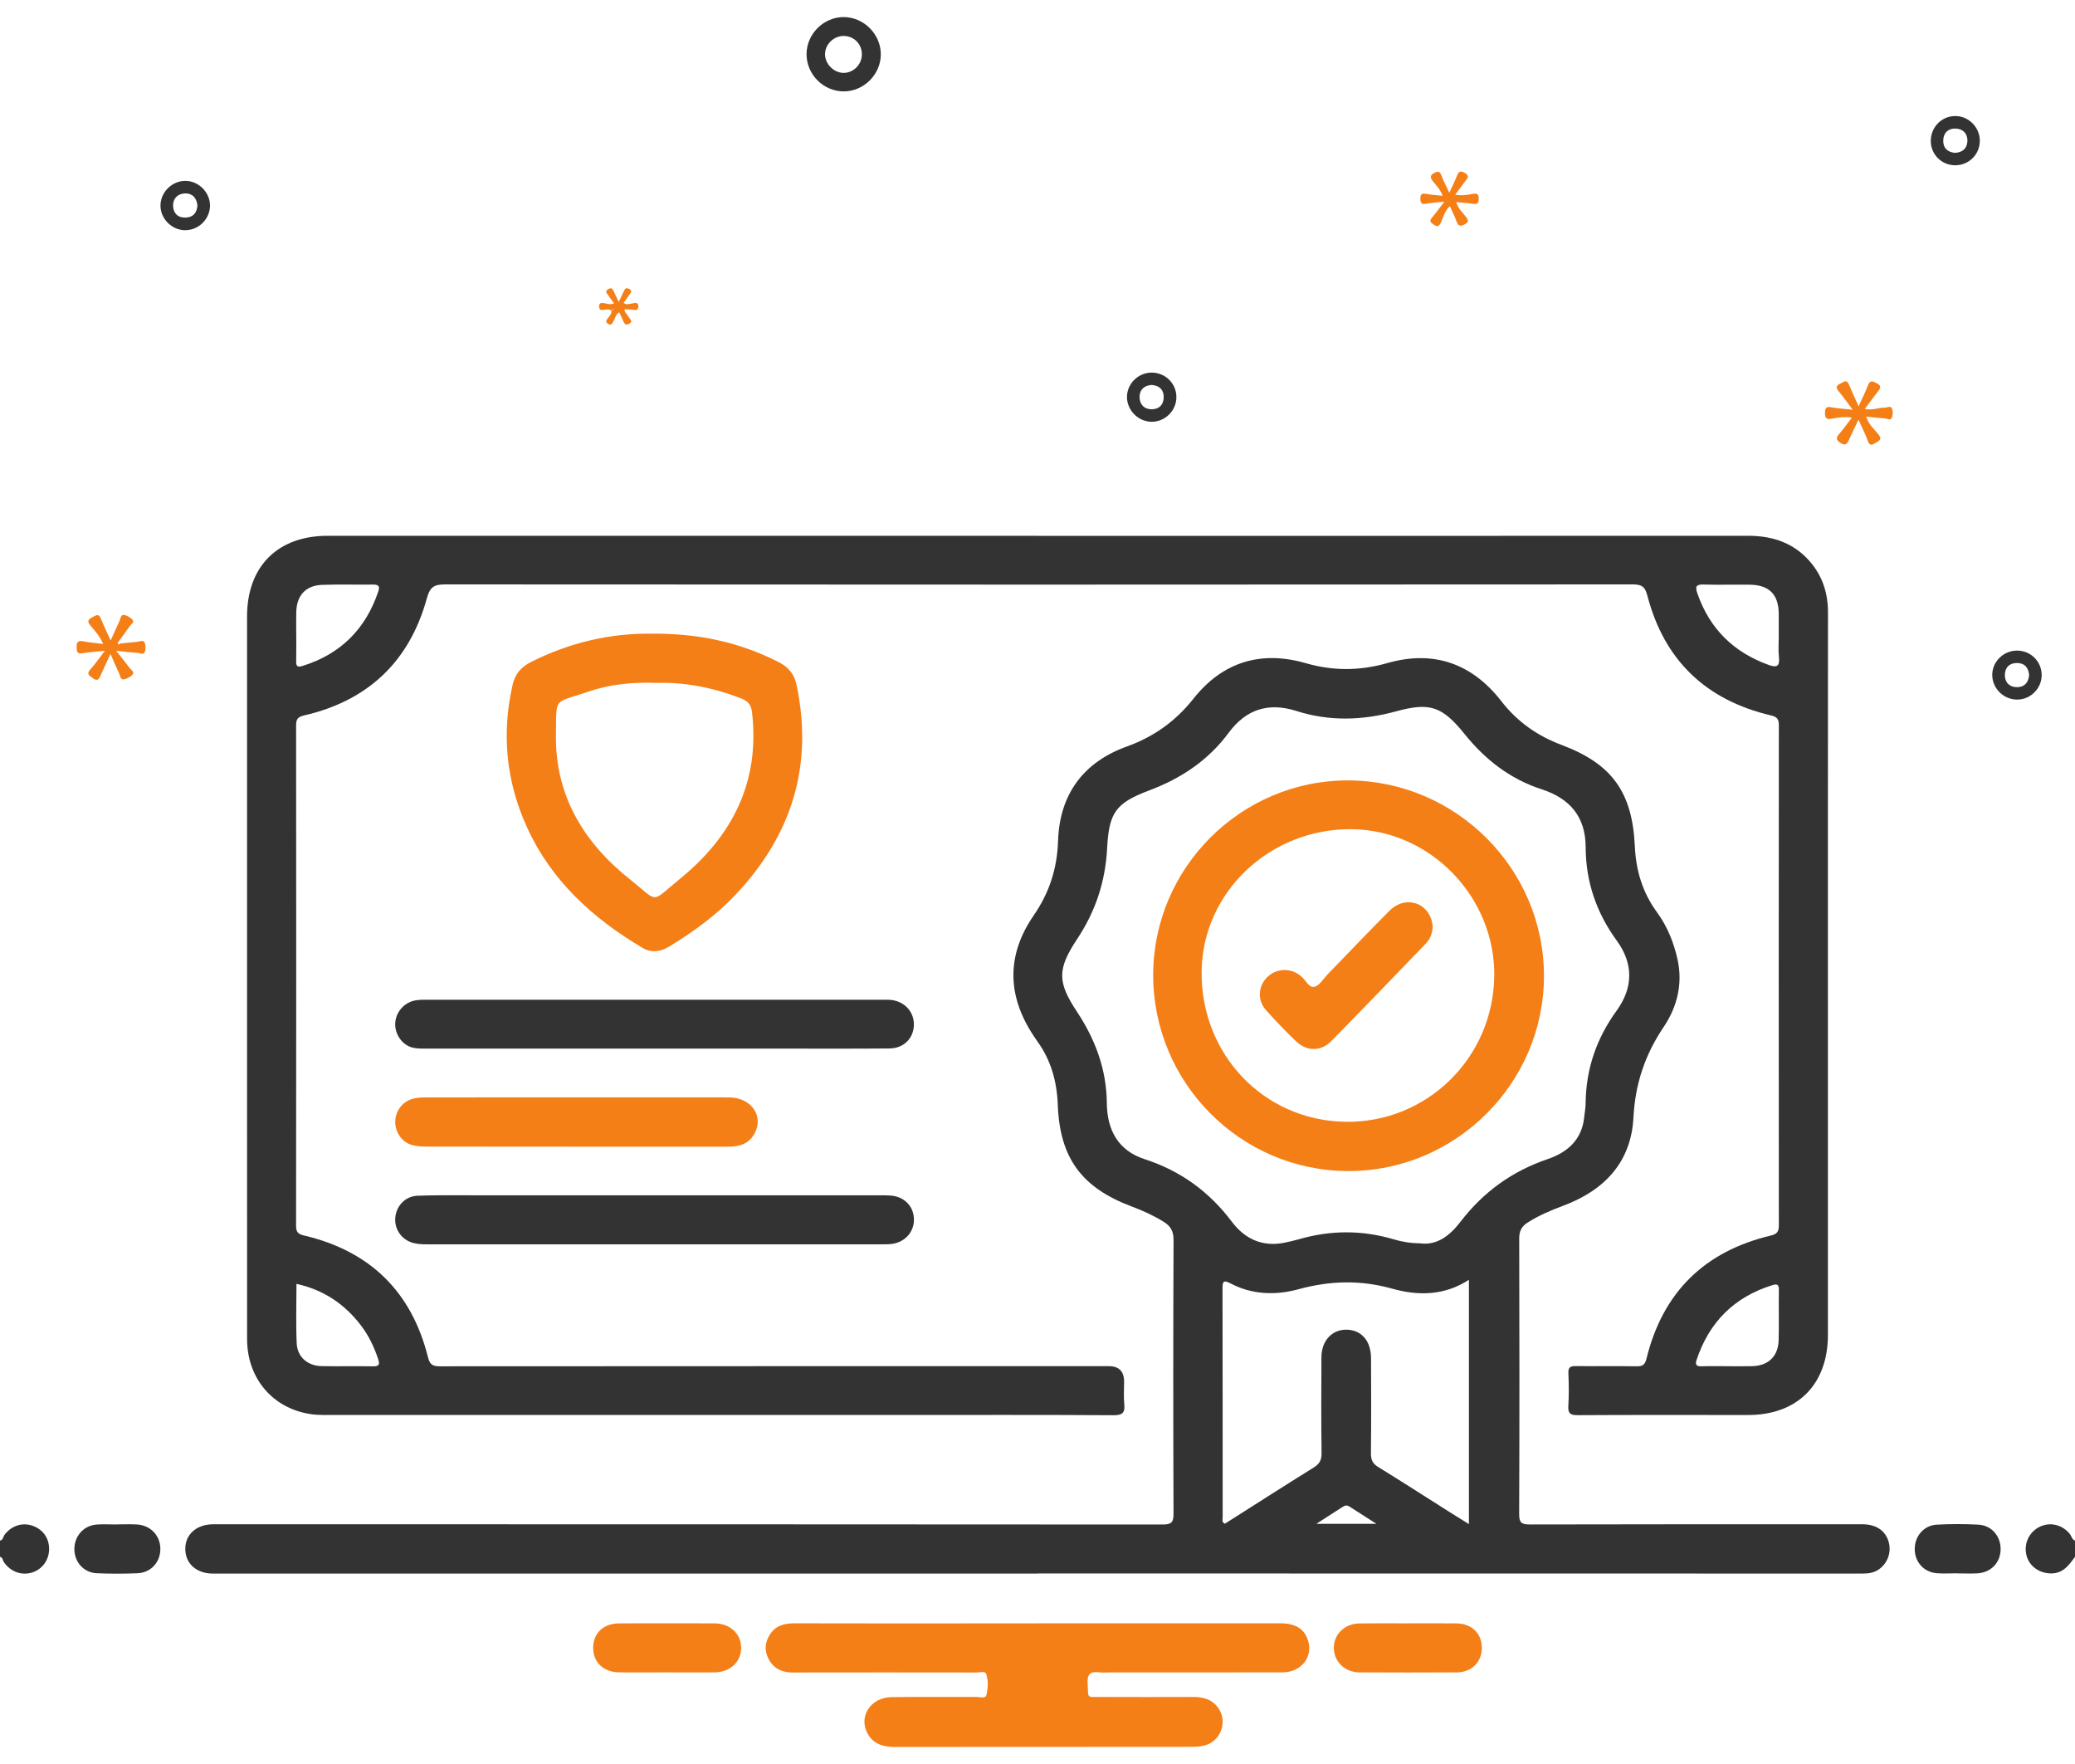 <svg width="80" height="68" viewBox="0 0 80 68" fill="none" xmlns="http://www.w3.org/2000/svg">
<g clip-path="url(#clip0_402_1795)">
<path d="M80 60.013C79.773 60.325 79.554 60.642 79.105 60.653C78.646 60.664 78.243 60.389 78.132 59.968C78.014 59.516 78.222 59.059 78.64 58.855C79.042 58.659 79.505 58.773 79.797 59.128C79.866 59.213 79.879 59.343 80 59.388V60.013Z" fill="#333333"/>
<path d="M0 59.388C0.125 59.364 0.119 59.235 0.178 59.159C0.447 58.814 0.856 58.678 1.251 58.814C1.661 58.956 1.902 59.301 1.893 59.735C1.885 60.143 1.624 60.497 1.244 60.616C0.831 60.746 0.408 60.589 0.15 60.22C0.102 60.15 0.109 60.038 0 60.013V59.388H0Z" fill="#333333"/>
<path d="M40.015 20.656C49.142 20.656 58.269 20.659 67.396 20.654C68.344 20.654 69.165 20.927 69.793 21.662C70.269 22.218 70.477 22.871 70.476 23.604C70.472 29.359 70.474 35.114 70.474 40.868C70.474 44.397 70.473 47.925 70.474 51.453C70.475 53.368 69.301 54.548 67.391 54.547C65.204 54.547 63.016 54.54 60.828 54.553C60.535 54.555 60.447 54.48 60.466 54.187C60.492 53.772 60.486 53.354 60.468 52.938C60.457 52.707 60.543 52.657 60.757 52.66C61.538 52.672 62.319 52.656 63.1 52.669C63.336 52.673 63.421 52.607 63.481 52.367C64.108 49.815 65.718 48.237 68.268 47.63C68.535 47.567 68.582 47.461 68.582 47.217C68.576 40.799 68.576 34.38 68.582 27.961C68.582 27.725 68.523 27.636 68.276 27.578C65.773 26.989 64.164 25.458 63.513 22.961C63.425 22.624 63.305 22.527 62.95 22.528C47.691 22.539 32.432 22.539 17.173 22.528C16.747 22.528 16.582 22.611 16.456 23.067C15.787 25.498 14.19 27.009 11.729 27.578C11.488 27.634 11.416 27.715 11.416 27.957C11.422 34.389 11.422 40.821 11.415 47.252C11.415 47.493 11.487 47.572 11.726 47.628C14.264 48.226 15.871 49.791 16.502 52.326C16.577 52.627 16.706 52.669 16.97 52.669C25.563 52.663 34.156 52.664 42.749 52.664C43.142 52.664 43.339 52.863 43.339 53.262C43.339 53.549 43.316 53.837 43.345 54.121C43.379 54.457 43.282 54.557 42.926 54.555C40.139 54.537 37.354 54.546 34.567 54.546C27.38 54.546 20.194 54.546 13.006 54.544C12.655 54.544 12.298 54.563 11.955 54.509C10.496 54.28 9.527 53.119 9.526 51.617C9.523 47.424 9.525 43.232 9.525 39.039C9.525 33.949 9.527 28.858 9.525 23.767C9.525 21.834 10.704 20.654 12.634 20.654C21.761 20.655 30.888 20.654 40.015 20.654V20.656ZM11.422 24.465C11.422 24.803 11.427 25.141 11.419 25.478C11.415 25.659 11.442 25.739 11.657 25.673C13.131 25.216 14.097 24.252 14.586 22.796C14.644 22.622 14.614 22.532 14.4 22.535C13.739 22.544 13.075 22.521 12.414 22.546C11.794 22.568 11.444 22.949 11.423 23.57C11.414 23.869 11.422 24.167 11.421 24.466L11.422 24.465ZM68.578 24.506C68.578 24.22 68.581 23.935 68.578 23.649C68.571 22.919 68.209 22.551 67.472 22.54C66.875 22.531 66.277 22.55 65.68 22.533C65.393 22.524 65.349 22.608 65.439 22.869C65.912 24.236 66.835 25.144 68.191 25.633C68.527 25.754 68.62 25.666 68.585 25.324C68.556 25.055 68.579 24.78 68.579 24.507L68.578 24.506ZM11.43 49.492C11.43 50.279 11.405 51.031 11.439 51.781C11.462 52.31 11.861 52.652 12.398 52.662C13.059 52.675 13.722 52.658 14.384 52.67C14.614 52.675 14.647 52.596 14.582 52.397C14.425 51.925 14.214 51.482 13.912 51.088C13.284 50.268 12.478 49.722 11.43 49.491V49.492ZM66.58 52.666C66.905 52.666 67.23 52.672 67.554 52.664C68.168 52.651 68.555 52.288 68.574 51.672C68.593 51.023 68.571 50.373 68.583 49.724C68.587 49.508 68.507 49.486 68.332 49.541C66.86 49.999 65.894 50.967 65.41 52.425C65.347 52.614 65.41 52.676 65.606 52.669C65.93 52.657 66.255 52.666 66.58 52.665L66.58 52.666Z" fill="#333333"/>
<path d="M40.011 60.66C29.413 60.66 18.814 60.66 8.216 60.66C7.583 60.66 7.154 60.286 7.144 59.726C7.132 59.155 7.573 58.759 8.223 58.759C20.423 58.759 32.624 58.758 44.824 58.768C45.172 58.768 45.246 58.681 45.244 58.343C45.231 54.827 45.231 51.312 45.245 47.796C45.247 47.463 45.13 47.263 44.867 47.1C44.479 46.859 44.067 46.671 43.639 46.511C41.716 45.791 40.859 44.655 40.782 42.588C40.748 41.694 40.522 40.871 39.993 40.14C39.909 40.025 39.831 39.904 39.755 39.782C38.809 38.263 38.848 36.745 39.854 35.287C40.461 34.408 40.758 33.475 40.793 32.411C40.852 30.624 41.765 29.384 43.436 28.78C44.489 28.4 45.323 27.804 46.019 26.926C47.135 25.517 48.616 25.066 50.342 25.564C51.403 25.87 52.428 25.863 53.486 25.561C55.27 25.051 56.751 25.574 57.882 27.029C58.502 27.825 59.264 28.363 60.21 28.718C62.156 29.448 62.935 30.547 63.03 32.626C63.073 33.569 63.331 34.41 63.885 35.169C64.282 35.712 64.529 36.325 64.675 36.979C64.887 37.926 64.657 38.823 64.143 39.586C63.421 40.656 63.044 41.78 62.977 43.073C62.888 44.812 61.847 45.89 60.263 46.482C59.786 46.66 59.322 46.856 58.892 47.131C58.666 47.276 58.571 47.456 58.572 47.741C58.582 51.282 58.584 54.824 58.57 58.365C58.569 58.698 58.663 58.766 58.98 58.766C63.251 58.755 67.522 58.758 71.792 58.758C72.313 58.758 72.663 58.98 72.802 59.394C72.935 59.792 72.8 60.223 72.469 60.476C72.271 60.628 72.047 60.659 71.807 60.659C61.99 60.657 52.172 60.656 42.355 60.655C41.573 60.655 40.792 60.655 40.011 60.655V60.658V60.66ZM54.744 47.927C55.425 48.027 55.924 47.597 56.312 47.092C57.198 45.941 58.303 45.145 59.679 44.678C60.426 44.424 60.992 43.934 61.077 43.067C61.095 42.886 61.132 42.706 61.133 42.524C61.146 41.207 61.552 40.029 62.326 38.962C62.971 38.072 62.982 37.15 62.331 36.257C61.547 35.181 61.138 33.987 61.134 32.658C61.13 31.482 60.524 30.778 59.438 30.426C58.227 30.033 57.271 29.294 56.472 28.303C55.593 27.211 55.116 27.07 53.822 27.422C52.532 27.774 51.256 27.814 49.982 27.407C48.904 27.063 48.038 27.344 47.373 28.244C46.581 29.314 45.538 30.007 44.297 30.474C42.997 30.962 42.756 31.344 42.684 32.706C42.615 33.993 42.237 35.131 41.525 36.204C40.758 37.36 40.767 37.86 41.516 38.992C42.234 40.078 42.66 41.222 42.673 42.527C42.684 43.555 43.103 44.352 44.132 44.685C45.516 45.133 46.621 45.937 47.495 47.099C48.001 47.771 48.69 48.082 49.55 47.899C49.727 47.861 49.905 47.821 50.08 47.771C51.299 47.417 52.517 47.413 53.734 47.775C54.048 47.868 54.366 47.924 54.746 47.928L54.744 47.927ZM56.634 49.333C55.679 49.955 54.663 49.954 53.673 49.676C52.453 49.334 51.281 49.367 50.068 49.697C49.192 49.936 48.284 49.916 47.446 49.476C47.174 49.333 47.132 49.391 47.133 49.672C47.14 52.612 47.137 55.553 47.139 58.493C47.139 58.572 47.089 58.677 47.225 58.737C48.357 58.019 49.494 57.289 50.641 56.576C50.863 56.438 50.956 56.293 50.952 56.022C50.936 54.786 50.939 53.55 50.947 52.314C50.952 51.636 51.41 51.198 52.02 51.264C52.532 51.32 52.855 51.726 52.859 52.353C52.866 53.576 52.868 54.798 52.855 56.022C52.853 56.271 52.919 56.42 53.139 56.554C54.047 57.111 54.941 57.69 55.842 58.259C56.089 58.416 56.339 58.569 56.633 58.752V49.333L56.634 49.333ZM53.066 58.741C52.672 58.489 52.35 58.285 52.031 58.078C51.946 58.023 51.868 58.023 51.782 58.078C51.464 58.285 51.143 58.489 50.751 58.741H53.066V58.741Z" fill="#333333"/>
<path d="M39.999 62.577C43.124 62.577 46.249 62.577 49.373 62.578C49.958 62.578 50.293 62.795 50.434 63.251C50.627 63.878 50.162 64.465 49.454 64.467C47.254 64.472 45.054 64.468 42.853 64.469C42.697 64.469 42.538 64.486 42.385 64.466C42.036 64.418 41.908 64.537 41.933 64.904C41.972 65.492 41.862 65.413 42.462 65.415C43.646 65.419 44.831 65.419 46.016 65.415C46.419 65.414 46.765 65.523 46.992 65.875C47.323 66.384 47.067 67.096 46.483 67.274C46.313 67.326 46.125 67.338 45.944 67.338C42.13 67.342 38.315 67.34 34.5 67.343C34.055 67.343 33.669 67.236 33.444 66.817C33.093 66.165 33.569 65.433 34.37 65.422C35.463 65.406 36.557 65.42 37.651 65.414C37.782 65.413 37.994 65.496 38.032 65.332C38.092 65.071 38.11 64.782 38.02 64.525C37.977 64.407 37.781 64.473 37.656 64.473C35.287 64.47 32.917 64.468 30.548 64.473C30.147 64.473 29.836 64.322 29.643 63.972C29.465 63.65 29.483 63.321 29.681 63.01C29.901 62.665 30.234 62.577 30.624 62.577C33.046 62.584 35.467 62.58 37.889 62.58C38.592 62.58 39.295 62.58 39.998 62.58L39.999 62.577Z" fill="#F57F17"/>
<path d="M25.09 24.427C26.919 24.408 28.513 24.757 30.016 25.52C30.393 25.712 30.624 25.985 30.71 26.399C31.368 29.52 30.523 32.205 28.351 34.499C27.604 35.287 26.731 35.922 25.806 36.485C25.469 36.691 25.115 36.743 24.771 36.539C22.864 35.409 21.271 33.967 20.329 31.916C19.516 30.146 19.329 28.301 19.763 26.397C19.857 25.986 20.087 25.713 20.464 25.523C21.967 24.762 23.559 24.405 25.09 24.429V24.427ZM25.269 26.324C24.375 26.291 23.492 26.381 22.65 26.672C21.321 27.131 21.456 26.828 21.434 28.336C21.402 30.66 22.504 32.482 24.282 33.894C25.434 34.809 25.049 34.826 26.211 33.881C28.235 32.235 29.307 30.139 28.993 27.457C28.959 27.171 28.845 27.029 28.581 26.926C27.514 26.51 26.414 26.289 25.27 26.325L25.269 26.324Z" fill="#F57F17"/>
<path d="M25.274 46.077C28.139 46.077 31.003 46.077 33.867 46.077C34.023 46.077 34.18 46.075 34.335 46.087C34.842 46.124 35.201 46.47 35.234 46.946C35.268 47.437 34.941 47.853 34.437 47.944C34.298 47.969 34.152 47.967 34.01 47.967C28.151 47.968 22.292 47.968 16.434 47.967C16.266 47.967 16.093 47.956 15.932 47.914C15.489 47.798 15.207 47.395 15.239 46.952C15.272 46.491 15.621 46.112 16.096 46.094C16.811 46.067 17.527 46.077 18.243 46.077C20.587 46.076 22.93 46.077 25.273 46.077H25.274Z" fill="#333333"/>
<path d="M25.194 40.423C22.278 40.423 19.361 40.423 16.445 40.422C16.264 40.422 16.076 40.427 15.902 40.383C15.523 40.287 15.247 39.907 15.237 39.513C15.227 39.114 15.479 38.746 15.856 38.607C16.044 38.538 16.238 38.538 16.433 38.538C22.292 38.538 28.151 38.538 34.01 38.539C34.127 38.539 34.245 38.534 34.361 38.547C34.888 38.609 35.249 39.015 35.234 39.521C35.218 40.03 34.838 40.412 34.295 40.417C32.98 40.429 31.664 40.422 30.349 40.423C28.631 40.423 26.912 40.423 25.194 40.423H25.194Z" fill="#333333"/>
<path d="M22.217 44.204C20.305 44.204 18.393 44.204 16.481 44.2C16.287 44.2 16.087 44.192 15.902 44.144C15.501 44.039 15.232 43.654 15.238 43.237C15.244 42.836 15.508 42.471 15.893 42.362C16.04 42.32 16.201 42.304 16.355 42.304C20.27 42.301 24.186 42.299 28.1 42.303C28.977 42.303 29.475 43.042 29.073 43.728C28.837 44.13 28.455 44.206 28.032 44.205C26.094 44.202 24.155 44.204 22.217 44.204Z" fill="#F57F17"/>
<path d="M54.283 62.578C54.909 62.578 55.533 62.573 56.158 62.58C56.74 62.586 57.131 62.97 57.131 63.52C57.131 64.07 56.739 64.465 56.161 64.468C54.912 64.475 53.662 64.474 52.413 64.468C51.846 64.465 51.431 64.057 51.425 63.525C51.42 63.002 51.844 62.588 52.409 62.581C53.033 62.573 53.658 62.579 54.283 62.579V62.578Z" fill="#F57F17"/>
<path d="M25.714 64.468C25.102 64.468 24.491 64.472 23.879 64.468C23.268 64.463 22.871 64.085 22.869 63.52C22.868 62.956 23.264 62.58 23.88 62.579C25.103 62.575 26.327 62.575 27.55 62.579C28.148 62.581 28.573 62.98 28.574 63.523C28.576 64.064 28.146 64.463 27.549 64.468C26.937 64.472 26.325 64.468 25.713 64.468H25.714Z" fill="#F57F17"/>
<path d="M75.46 60.649C75.2 60.649 74.939 60.664 74.68 60.646C74.175 60.609 73.822 60.218 73.821 59.714C73.819 59.217 74.174 58.798 74.674 58.773C75.206 58.745 75.742 58.745 76.273 58.773C76.791 58.799 77.148 59.229 77.132 59.746C77.116 60.246 76.756 60.619 76.241 60.65C75.981 60.664 75.72 60.652 75.461 60.652C75.461 60.651 75.461 60.65 75.461 60.65L75.46 60.649Z" fill="#333333"/>
<path d="M4.495 58.763C4.756 58.763 5.017 58.752 5.276 58.766C5.801 58.795 6.178 59.191 6.182 59.701C6.186 60.219 5.822 60.625 5.294 60.647C4.774 60.668 4.253 60.668 3.734 60.646C3.229 60.624 2.87 60.22 2.867 59.72C2.865 59.221 3.216 58.814 3.715 58.77C3.973 58.748 4.234 58.767 4.495 58.767C4.495 58.766 4.495 58.764 4.495 58.763H4.495Z" fill="#333333"/>
<path d="M31.096 2.082C31.1 1.313 31.748 0.663 32.516 0.658C33.299 0.653 33.964 1.319 33.959 2.102C33.955 2.87 33.304 3.52 32.536 3.523C31.747 3.526 31.093 2.872 31.096 2.082L31.096 2.082ZM32.539 1.386C32.148 1.379 31.811 1.703 31.808 2.089C31.806 2.467 32.151 2.812 32.528 2.81C32.901 2.808 33.216 2.497 33.228 2.118C33.241 1.715 32.939 1.394 32.538 1.386H32.539Z" fill="#333333"/>
<path d="M4.636 24.806C4.856 24.784 5.075 24.76 5.295 24.74C5.393 24.73 5.525 24.658 5.578 24.774C5.621 24.873 5.62 25.012 5.588 25.117C5.545 25.258 5.409 25.176 5.317 25.17C5.063 25.153 4.812 25.121 4.479 25.087C4.687 25.35 4.851 25.548 5.002 25.755C5.056 25.829 5.202 25.903 5.11 26.006C5.03 26.097 4.896 26.165 4.775 26.188C4.645 26.212 4.639 26.058 4.599 25.972C4.488 25.738 4.388 25.5 4.259 25.209C4.118 25.515 3.998 25.77 3.884 26.028C3.819 26.172 3.764 26.283 3.578 26.142C3.444 26.041 3.315 25.988 3.487 25.8C3.669 25.602 3.821 25.375 4.043 25.087C3.703 25.123 3.441 25.136 3.185 25.181C2.965 25.22 2.958 25.109 2.954 24.944C2.948 24.755 3.005 24.685 3.201 24.721C3.442 24.766 3.687 24.788 3.975 24.825C3.852 24.518 3.654 24.316 3.481 24.105C3.341 23.933 3.414 23.869 3.565 23.791C3.694 23.725 3.806 23.63 3.892 23.85C3.996 24.115 4.123 24.371 4.266 24.691C4.395 24.404 4.498 24.169 4.607 23.937C4.649 23.85 4.651 23.691 4.771 23.706C4.889 23.72 5.024 23.795 5.104 23.885C5.196 23.989 5.051 24.064 4.999 24.142C4.86 24.347 4.71 24.542 4.565 24.742C4.556 24.766 4.534 24.798 4.542 24.81C4.569 24.852 4.606 24.838 4.637 24.808L4.636 24.806Z" fill="#F57F17"/>
<path d="M71.656 15.664C71.801 15.344 71.921 15.112 72.009 14.87C72.091 14.646 72.198 14.687 72.362 14.775C72.563 14.883 72.488 14.983 72.391 15.107C72.233 15.309 72.081 15.516 71.894 15.766C72.195 15.824 72.427 15.709 72.662 15.715C72.759 15.717 72.891 15.625 72.943 15.746C72.984 15.844 72.98 15.985 72.944 16.089C72.896 16.229 72.766 16.137 72.673 16.13C72.441 16.112 72.21 16.087 71.947 16.061C72.045 16.366 72.261 16.543 72.426 16.75C72.572 16.934 72.456 16.988 72.324 17.067C72.186 17.151 72.084 17.209 72.008 16.988C71.921 16.737 71.795 16.499 71.652 16.178C71.51 16.477 71.397 16.705 71.294 16.937C71.222 17.095 71.169 17.205 70.958 17.073C70.761 16.951 70.792 16.863 70.915 16.72C71.072 16.536 71.214 16.338 71.398 16.1C71.087 16.054 70.849 16.097 70.617 16.141C70.421 16.179 70.361 16.12 70.361 15.929C70.361 15.754 70.387 15.66 70.6 15.699C70.854 15.746 71.113 15.76 71.431 15.795C71.229 15.528 71.065 15.297 70.885 15.079C70.769 14.94 70.792 14.858 70.948 14.79C71.069 14.736 71.192 14.597 71.287 14.829C71.389 15.079 71.505 15.322 71.657 15.662L71.656 15.664Z" fill="#F57F17"/>
<path d="M44.403 14.363C44.925 14.363 45.35 14.778 45.355 15.297C45.361 15.829 44.916 16.269 44.386 16.259C43.874 16.247 43.446 15.809 43.45 15.3C43.453 14.787 43.884 14.364 44.402 14.363H44.403ZM44.399 14.839C44.107 14.861 43.932 15.026 43.935 15.309C43.937 15.59 44.118 15.78 44.405 15.777C44.688 15.775 44.867 15.601 44.866 15.306C44.865 15.011 44.69 14.861 44.399 14.839Z" fill="#333333"/>
<path d="M7.146 8.874C6.636 8.878 6.193 8.446 6.187 7.938C6.181 7.413 6.631 6.965 7.158 6.972C7.667 6.98 8.101 7.423 8.097 7.93C8.091 8.444 7.662 8.87 7.146 8.874V8.874ZM7.612 7.917C7.577 7.619 7.41 7.445 7.126 7.456C6.842 7.467 6.662 7.659 6.673 7.942C6.684 8.221 6.858 8.399 7.158 8.388C7.456 8.377 7.592 8.195 7.612 7.917Z" fill="#333333"/>
<path d="M76.33 5.42C76.332 5.945 75.923 6.362 75.397 6.371C74.873 6.379 74.449 5.971 74.44 5.449C74.431 4.908 74.856 4.47 75.389 4.473C75.901 4.475 76.327 4.904 76.33 5.42ZM75.356 5.893C75.659 5.881 75.839 5.728 75.852 5.44C75.863 5.149 75.681 4.967 75.4 4.956C75.119 4.946 74.93 5.109 74.92 5.407C74.91 5.703 75.08 5.857 75.357 5.892L75.356 5.893Z" fill="#333333"/>
<path d="M77.784 26.968C77.267 26.976 76.83 26.564 76.81 26.051C76.79 25.526 77.228 25.08 77.764 25.079C78.287 25.079 78.707 25.489 78.715 26.012C78.722 26.527 78.3 26.96 77.784 26.968ZM78.232 26.021C78.204 25.736 78.061 25.559 77.763 25.558C77.464 25.557 77.297 25.741 77.296 26.021C77.295 26.303 77.471 26.49 77.761 26.49C78.05 26.49 78.206 26.312 78.232 26.021Z" fill="#333333"/>
<path d="M56.144 7.793C56.219 8.047 56.385 8.181 56.505 8.342C56.592 8.46 56.665 8.542 56.481 8.641C56.324 8.725 56.229 8.738 56.16 8.544C56.09 8.349 55.995 8.163 55.9 7.95C55.692 8.131 55.648 8.381 55.544 8.593C55.474 8.735 55.407 8.752 55.282 8.663C55.179 8.589 55.083 8.537 55.204 8.395C55.352 8.22 55.486 8.033 55.685 7.776C55.388 7.807 55.183 7.813 54.986 7.853C54.8 7.891 54.763 7.821 54.761 7.655C54.758 7.46 54.846 7.448 55.005 7.477C55.194 7.512 55.389 7.522 55.62 7.547C55.531 7.298 55.367 7.148 55.237 6.979C55.139 6.85 55.122 6.764 55.285 6.674C55.427 6.596 55.509 6.587 55.574 6.765C55.648 6.969 55.753 7.162 55.877 7.43C55.995 7.172 56.09 6.983 56.167 6.787C56.23 6.629 56.287 6.557 56.472 6.664C56.684 6.786 56.574 6.878 56.487 6.992C56.37 7.144 56.257 7.299 56.104 7.504C56.376 7.555 56.585 7.509 56.791 7.471C56.94 7.443 57.011 7.482 57.011 7.644C57.011 7.8 56.986 7.892 56.792 7.858C56.592 7.822 56.386 7.816 56.145 7.794L56.144 7.793Z" fill="#F57F17"/>
<path d="M24.087 12.006C24.148 12.091 24.208 12.175 24.267 12.259C24.318 12.331 24.393 12.4 24.267 12.476C24.143 12.551 24.081 12.502 24.033 12.384C23.986 12.268 23.928 12.158 23.872 12.04C23.722 12.135 23.711 12.291 23.642 12.41C23.588 12.502 23.531 12.552 23.429 12.475C23.344 12.411 23.367 12.347 23.425 12.28C23.663 12 23.629 11.874 23.238 11.948C23.136 11.966 23.099 11.904 23.097 11.812C23.094 11.683 23.17 11.669 23.277 11.684C23.4 11.701 23.522 11.763 23.673 11.691C23.586 11.572 23.505 11.458 23.421 11.346C23.369 11.277 23.341 11.219 23.434 11.155C23.53 11.09 23.598 11.096 23.65 11.204C23.709 11.331 23.769 11.458 23.855 11.639C23.945 11.45 24.008 11.315 24.072 11.182C24.118 11.086 24.189 11.103 24.265 11.142C24.362 11.192 24.347 11.254 24.292 11.327C24.208 11.439 24.129 11.554 24.044 11.671C24.151 11.771 24.251 11.709 24.345 11.703C24.43 11.698 24.527 11.631 24.594 11.726C24.619 11.761 24.619 11.832 24.602 11.875C24.545 12.017 24.426 11.926 24.334 11.932C24.283 11.935 24.231 11.928 24.18 11.926C24.143 11.922 24.108 11.918 24.072 11.914C24.078 11.944 24.084 11.976 24.09 12.006H24.087ZM23.654 11.931C23.647 11.923 23.638 11.907 23.629 11.907C23.621 11.907 23.611 11.921 23.602 11.929C23.614 11.938 23.627 11.947 23.64 11.956C23.644 11.948 23.649 11.94 23.654 11.931H23.654Z" fill="#F57F17"/>
<path d="M51.974 30.083C56.135 30.093 59.534 33.491 59.527 37.633C59.52 41.765 56.12 45.149 51.981 45.143C47.828 45.137 44.45 41.737 44.46 37.571C44.468 33.449 47.855 30.074 51.974 30.084V30.083ZM57.61 37.629C57.649 34.583 55.148 32.001 52.125 31.965C48.97 31.927 46.368 34.383 46.328 37.437C46.287 40.639 48.72 43.192 51.865 43.243C55.004 43.295 57.569 40.788 57.609 37.629H57.61Z" fill="#F57F17"/>
<path d="M55.238 35.711C55.223 36.021 55.115 36.227 54.949 36.399C53.747 37.644 52.548 38.89 51.336 40.125C50.934 40.535 50.389 40.541 49.973 40.146C49.569 39.761 49.182 39.355 48.809 38.939C48.479 38.57 48.501 38.046 48.827 37.698C49.163 37.338 49.704 37.291 50.101 37.585C50.122 37.601 50.141 37.619 50.162 37.635C50.345 37.767 50.454 38.095 50.679 38.039C50.873 37.992 51.017 37.734 51.179 37.567C51.976 36.746 52.763 35.915 53.572 35.105C54.123 34.554 54.941 34.731 55.18 35.432C55.217 35.54 55.227 35.658 55.237 35.711H55.238Z" fill="#F57F17"/>
</g>
<defs>
<clipPath id="clip0_402_1795">
<rect width="80" height="66.684" fill="white" transform="translate(0 0.658)"/>
</clipPath>
</defs>
</svg>
